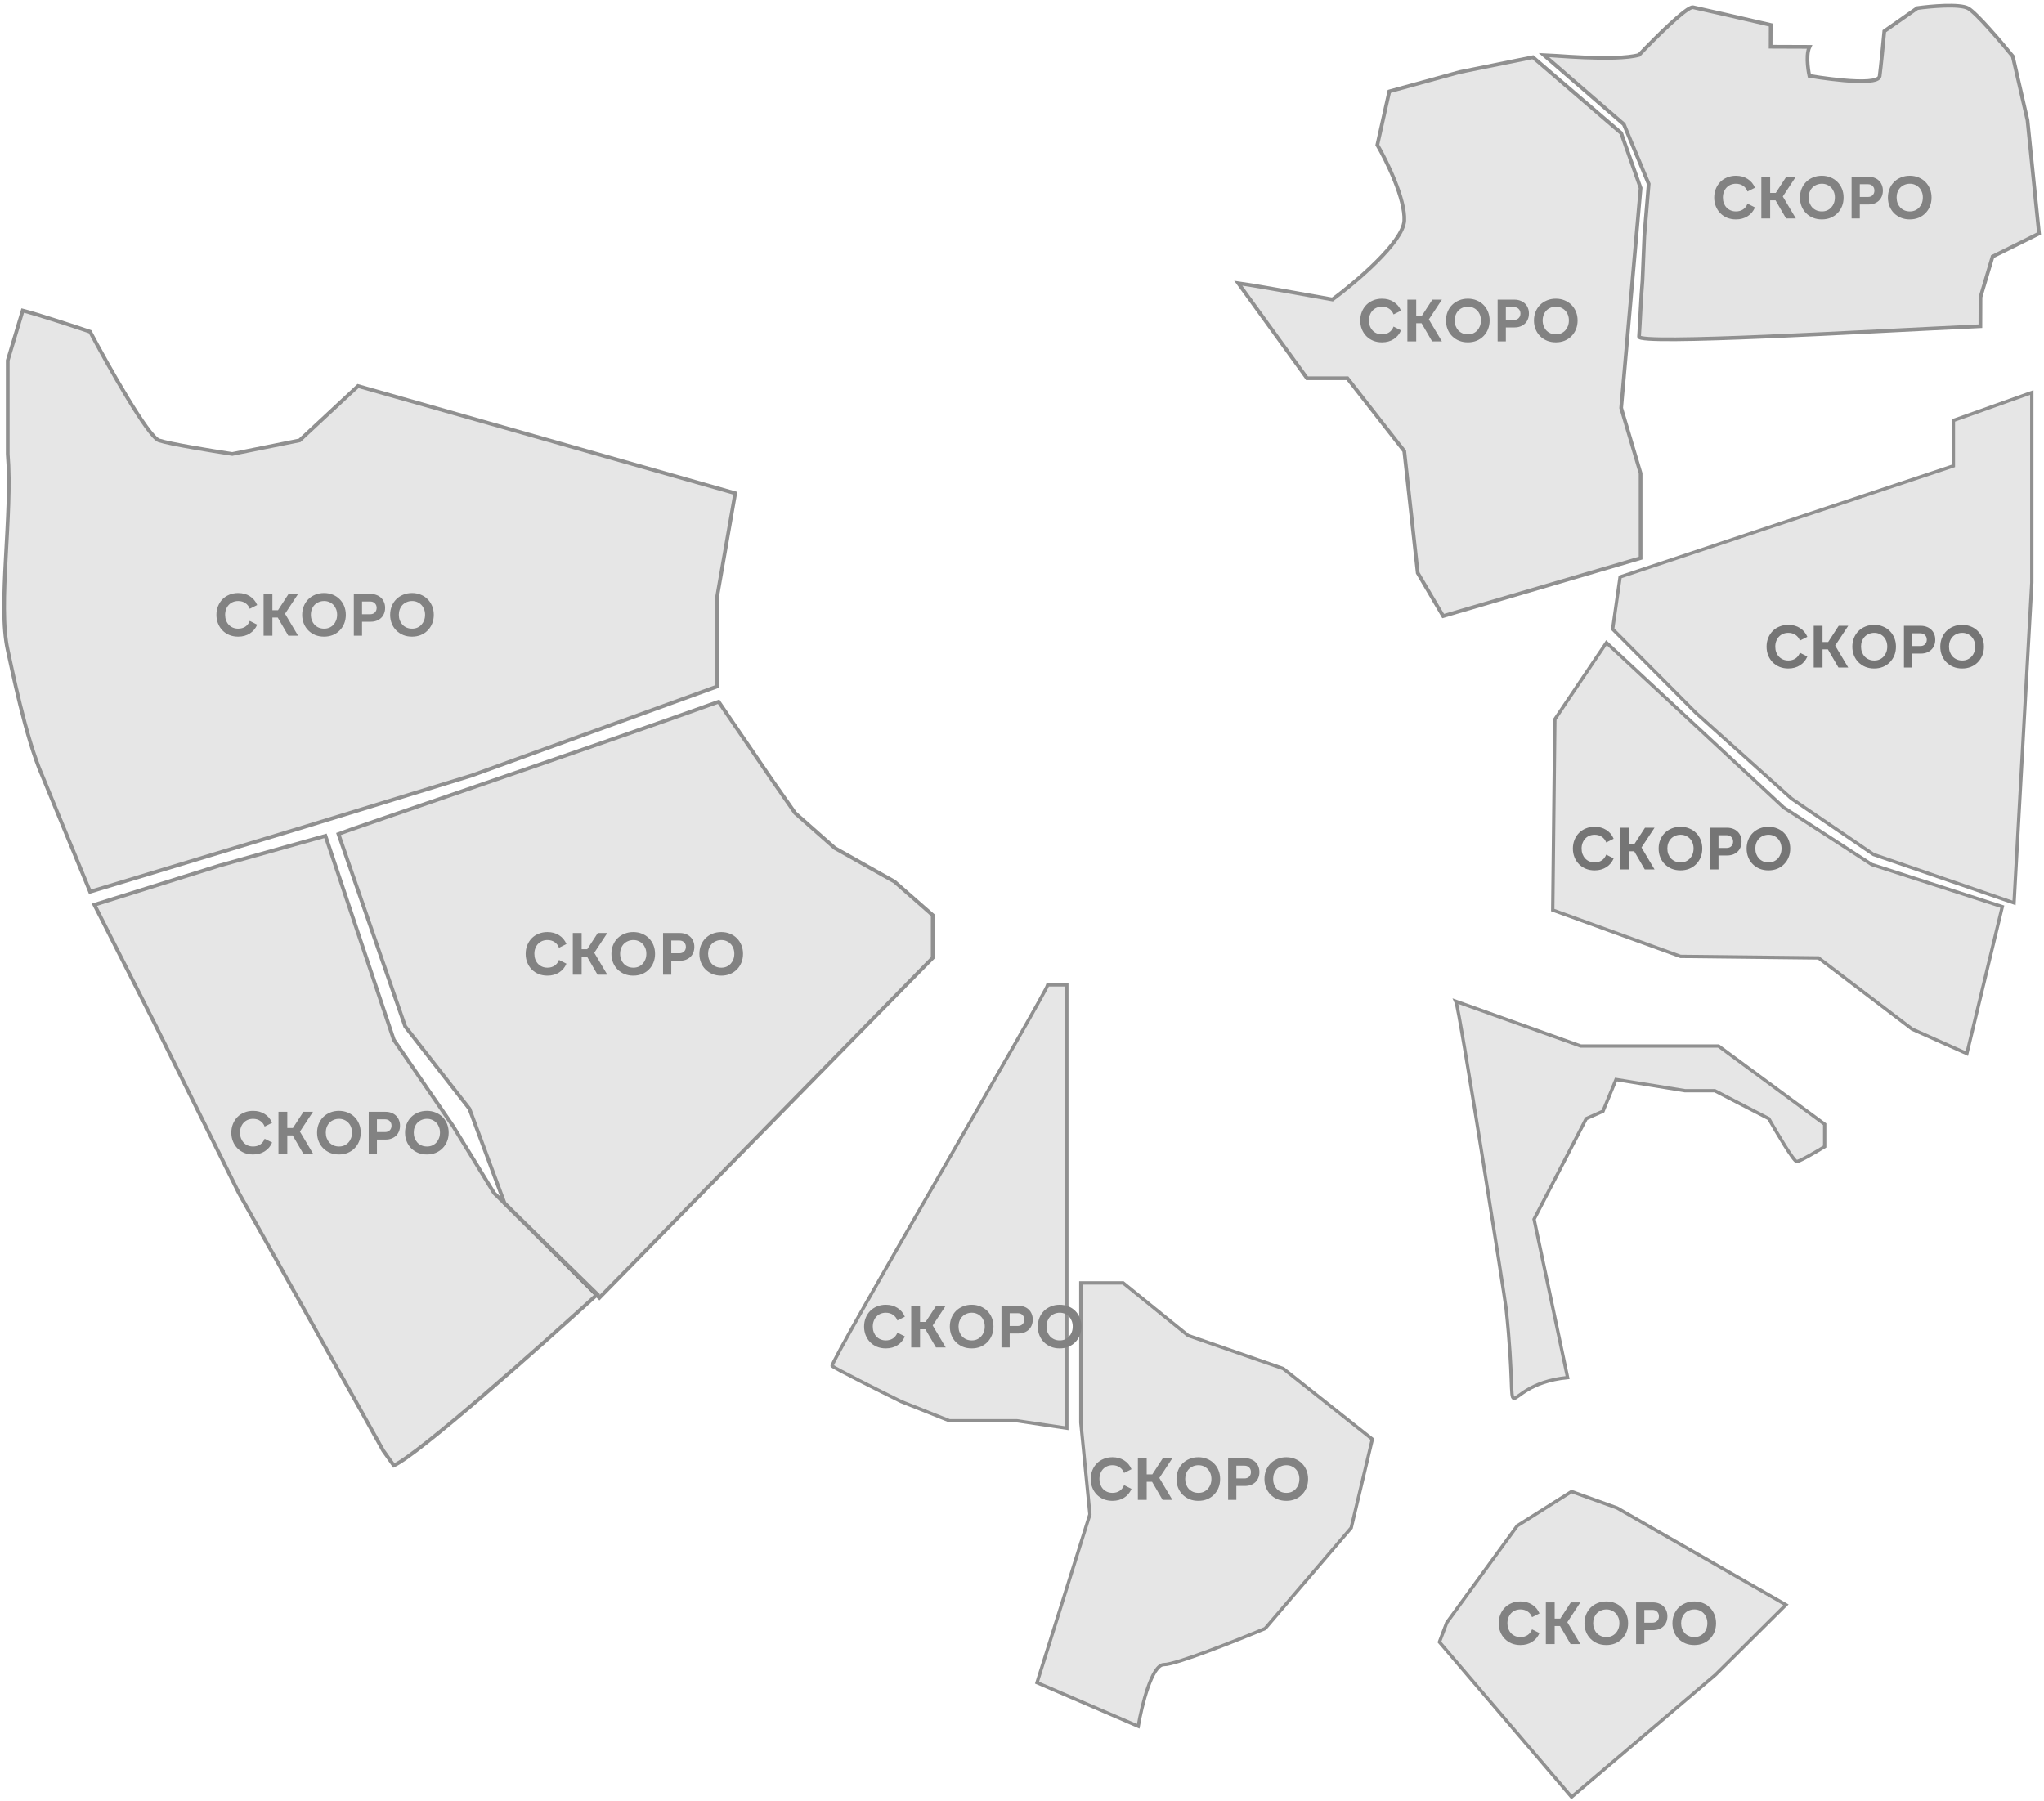 <?xml version="1.0" encoding="UTF-8"?> <svg xmlns="http://www.w3.org/2000/svg" width="496" height="437" viewBox="0 0 496 437" fill="none"><path d="M397.732 13.333C392.042 14.956 375.767 13.337 374.606 13.333L394.044 30.163L400.076 44.629L399.016 57.286L398.564 68.135C398.186 72.361 397.983 78.356 397.732 81.697C397.579 83.743 452.384 80.468 480.564 79.164L480.591 72.118L483.529 62.265L494.796 56.671L491.996 29.183L488.426 13.669C485.657 10.254 479.613 3.139 477.586 2.004C475.558 0.869 468.518 1.501 465.251 1.958L457.249 7.565C456.997 10.265 456.419 16.228 456.12 18.482C455.747 21.298 439.07 18.418 439.07 18.418C439.07 18.418 437.999 13.717 439.096 11.373L429.664 11.338L429.684 6.054C424.005 4.741 412.285 2.044 410.835 1.757C409.385 1.469 401.495 9.355 397.732 13.333Z" fill="black" fill-opacity="0.108" stroke="#909090" stroke-width="0.904"></path><path d="M323.337 72.68C316.682 71.478 302.792 69.001 300.469 68.713L317.166 91.796H326.967L340.761 109.47L344.028 139.045L350.198 149.505L398.113 135.439V114.88L393.394 99.01L398.113 45.629L393.394 32.284L371.978 13.889L354.191 17.496L337.131 22.185L334.227 35.169C336.526 39.137 341.051 48.37 340.761 53.564C340.47 58.758 329.024 68.472 323.337 72.68Z" fill="black" fill-opacity="0.1" stroke="#909090" stroke-width="0.904"></path><path d="M174.387 170.3C144.952 180.906 84.205 201.508 82.127 202.396L98.325 249.103L113.908 269.081L122.442 292.019L145.446 314.957L226.332 232.454V222.095L217.056 213.956L202.586 205.817L192.939 197.307L187.002 188.798L174.387 170.3Z" fill="black" fill-opacity="0.1" stroke="#909090" stroke-width="0.904"></path><path d="M144.961 314.102C130.953 326.865 101.461 353.041 95.563 355.642L92.983 352.03L86.347 340.11L57.962 289.54L38.056 249.445L22.906 219.574L53.194 210.081L78.975 202.848L95.563 252.334L109.94 273.285L119.893 289.54L144.961 314.102Z" fill="black" fill-opacity="0.1" stroke="#909090" stroke-width="0.904"></path><path d="M21.855 80.497C17.859 79.154 8.996 76.248 5.509 75.368L1.877 87.458V110.171C3.088 124.946 -0.601 146.793 1.877 157.795C2.739 161.624 6.236 179.165 10.231 188.201L21.855 216.409L72.709 201.023L114.482 188.201L174.054 166.587V144.607L178.413 119.696L86.876 93.685L72.709 106.874L56.363 110.171C51.52 109.438 41.18 107.753 38.564 106.874C35.949 105.994 26.335 88.923 21.855 80.497Z" fill="black" fill-opacity="0.1" stroke="#909090" stroke-width="0.904"></path><path d="M416.272 406.453L381.356 436.108L349.291 398.497L351.072 393.795L368.174 370.289L381.356 361.971L392.401 365.949L433.373 389.456L416.272 406.453Z" fill="black" fill-opacity="0.1" stroke="#909090" stroke-width="0.81"></path><path d="M282.435 403.977C279.503 403.977 277.059 413.945 276.204 418.93L251.646 408.353L264.475 367.506L262.276 345.259V311.341H272.539L288.3 324.106L311.391 332.129L333.016 349.27L327.885 370.788L306.993 395.224C300.029 398.141 285.367 403.977 282.435 403.977Z" fill="black" fill-opacity="0.1" stroke="#909090" stroke-width="0.81"></path><path d="M201.929 331.488C201.217 330.769 253.542 241.531 254.254 239.012H258.881V346.601L246.778 344.802H230.405L218.658 340.124C213.319 337.485 202.499 332.064 201.929 331.488Z" fill="black" fill-opacity="0.1" stroke="#909090" stroke-width="0.81"></path><path d="M132.841 236.778C132.06 236.778 131.346 236.648 130.7 236.387C130.054 236.117 129.499 235.746 129.036 235.273C128.573 234.801 128.212 234.242 127.951 233.595C127.691 232.949 127.561 232.245 127.561 231.483C127.561 230.722 127.691 230.018 127.951 229.371C128.212 228.725 128.573 228.166 129.036 227.693C129.499 227.221 130.054 226.854 130.7 226.594C131.346 226.324 132.06 226.189 132.841 226.189C133.921 226.189 134.861 226.444 135.662 226.956C136.472 227.467 137.07 228.18 137.455 229.097L135.647 230.008C135.416 229.4 135.054 228.937 134.562 228.619C134.08 228.291 133.506 228.127 132.841 228.127C132.378 228.127 131.949 228.209 131.553 228.373C131.168 228.537 130.835 228.769 130.555 229.068C130.275 229.367 130.059 229.723 129.904 230.138C129.75 230.543 129.673 230.992 129.673 231.483C129.673 231.975 129.75 232.428 129.904 232.843C130.059 233.248 130.275 233.6 130.555 233.899C130.835 234.198 131.168 234.43 131.553 234.594C131.949 234.757 132.378 234.839 132.841 234.839C133.506 234.839 134.08 234.68 134.562 234.362C135.054 234.034 135.416 233.566 135.647 232.959L137.455 233.87C137.07 234.786 136.472 235.5 135.662 236.011C134.861 236.522 133.921 236.778 132.841 236.778ZM144.207 231.223L147.375 236.546H145.003L142.443 232.149H141.141V236.546H139V226.42H141.141V230.355H142.5L145.061 226.42H147.375L144.207 231.223ZM153.678 236.778C152.897 236.778 152.184 236.648 151.537 236.387C150.891 236.117 150.332 235.746 149.859 235.273C149.387 234.801 149.02 234.242 148.76 233.595C148.5 232.949 148.369 232.245 148.369 231.483C148.369 230.722 148.5 230.018 148.76 229.371C149.02 228.725 149.387 228.166 149.859 227.693C150.332 227.221 150.891 226.854 151.537 226.594C152.184 226.324 152.897 226.189 153.678 226.189C154.45 226.189 155.159 226.324 155.805 226.594C156.451 226.854 157.005 227.221 157.468 227.693C157.941 228.166 158.307 228.725 158.568 229.371C158.828 230.018 158.958 230.722 158.958 231.483C158.958 232.245 158.828 232.949 158.568 233.595C158.307 234.242 157.941 234.801 157.468 235.273C157.005 235.746 156.451 236.117 155.805 236.387C155.159 236.648 154.45 236.778 153.678 236.778ZM153.707 234.839C154.17 234.839 154.59 234.757 154.966 234.594C155.352 234.42 155.684 234.184 155.964 233.885C156.244 233.576 156.461 233.219 156.615 232.814C156.769 232.4 156.846 231.946 156.846 231.454C156.846 230.982 156.769 230.543 156.615 230.138C156.461 229.733 156.244 229.381 155.964 229.082C155.684 228.783 155.352 228.552 154.966 228.388C154.59 228.214 154.17 228.127 153.707 228.127C153.225 228.127 152.786 228.214 152.391 228.388C151.995 228.552 151.653 228.783 151.364 229.082C151.084 229.381 150.867 229.733 150.713 230.138C150.559 230.543 150.481 230.982 150.481 231.454C150.481 231.946 150.559 232.4 150.713 232.814C150.867 233.219 151.084 233.576 151.364 233.885C151.653 234.184 151.995 234.42 152.391 234.594C152.786 234.757 153.225 234.839 153.707 234.839ZM162.895 231.339H164.862C165.344 231.339 165.725 231.194 166.005 230.905C166.294 230.615 166.439 230.244 166.439 229.791C166.439 229.338 166.294 228.966 166.005 228.677C165.725 228.388 165.344 228.243 164.862 228.243H162.895V231.339ZM160.899 236.546V226.42H164.978C165.499 226.42 165.971 226.502 166.396 226.666C166.829 226.821 167.201 227.047 167.509 227.346C167.828 227.645 168.069 228.002 168.233 228.417C168.406 228.822 168.493 229.28 168.493 229.791C168.493 230.302 168.406 230.765 168.233 231.18C168.069 231.594 167.828 231.951 167.509 232.25C167.201 232.539 166.829 232.766 166.396 232.93C165.971 233.084 165.499 233.161 164.978 233.161H162.895V236.546H160.899ZM175.024 236.778C174.243 236.778 173.529 236.648 172.883 236.387C172.237 236.117 171.677 235.746 171.205 235.273C170.732 234.801 170.366 234.242 170.105 233.595C169.845 232.949 169.715 232.245 169.715 231.483C169.715 230.722 169.845 230.018 170.105 229.371C170.366 228.725 170.732 228.166 171.205 227.693C171.677 227.221 172.237 226.854 172.883 226.594C173.529 226.324 174.243 226.189 175.024 226.189C175.795 226.189 176.504 226.324 177.15 226.594C177.796 226.854 178.351 227.221 178.814 227.693C179.286 228.166 179.653 228.725 179.913 229.371C180.174 230.018 180.304 230.722 180.304 231.483C180.304 232.245 180.174 232.949 179.913 233.595C179.653 234.242 179.286 234.801 178.814 235.273C178.351 235.746 177.796 236.117 177.15 236.387C176.504 236.648 175.795 236.778 175.024 236.778ZM175.053 234.839C175.516 234.839 175.935 234.757 176.311 234.594C176.697 234.42 177.03 234.184 177.309 233.885C177.589 233.576 177.806 233.219 177.96 232.814C178.115 232.4 178.192 231.946 178.192 231.454C178.192 230.982 178.115 230.543 177.96 230.138C177.806 229.733 177.589 229.381 177.309 229.082C177.03 228.783 176.697 228.552 176.311 228.388C175.935 228.214 175.516 228.127 175.053 228.127C174.57 228.127 174.132 228.214 173.736 228.388C173.341 228.552 172.999 228.783 172.709 229.082C172.43 229.381 172.213 229.733 172.058 230.138C171.904 230.543 171.827 230.982 171.827 231.454C171.827 231.946 171.904 232.4 172.058 232.814C172.213 233.219 172.43 233.576 172.709 233.885C172.999 234.184 173.341 234.42 173.736 234.594C174.132 234.757 174.57 234.839 175.053 234.839Z" fill="#828282"></path><path d="M57.8 154.504C57.019 154.504 56.305 154.373 55.659 154.113C55.013 153.843 54.458 153.472 53.995 152.999C53.532 152.527 53.171 151.967 52.91 151.321C52.65 150.675 52.52 149.971 52.52 149.209C52.52 148.447 52.65 147.743 52.91 147.097C53.171 146.451 53.532 145.892 53.995 145.419C54.458 144.947 55.013 144.58 55.659 144.32C56.305 144.05 57.019 143.915 57.8 143.915C58.88 143.915 59.82 144.17 60.62 144.681C61.431 145.193 62.029 145.906 62.414 146.822L60.606 147.734C60.375 147.126 60.013 146.663 59.521 146.345C59.039 146.017 58.465 145.853 57.8 145.853C57.337 145.853 56.908 145.935 56.512 146.099C56.127 146.263 55.794 146.494 55.514 146.793C55.234 147.092 55.017 147.449 54.863 147.864C54.709 148.269 54.632 148.717 54.632 149.209C54.632 149.701 54.709 150.154 54.863 150.569C55.017 150.974 55.234 151.326 55.514 151.625C55.794 151.924 56.127 152.155 56.512 152.319C56.908 152.483 57.337 152.565 57.8 152.565C58.465 152.565 59.039 152.406 59.521 152.088C60.013 151.76 60.375 151.292 60.606 150.685L62.414 151.596C62.029 152.512 61.431 153.226 60.62 153.737C59.82 154.248 58.88 154.504 57.8 154.504ZM69.166 148.949L72.334 154.272H69.962L67.402 149.875H66.1V154.272H63.959V144.146H66.1V148.081H67.46L70.02 144.146H72.334L69.166 148.949ZM78.637 154.504C77.856 154.504 77.142 154.373 76.496 154.113C75.85 153.843 75.291 153.472 74.818 152.999C74.346 152.527 73.979 151.967 73.719 151.321C73.459 150.675 73.328 149.971 73.328 149.209C73.328 148.447 73.459 147.743 73.719 147.097C73.979 146.451 74.346 145.892 74.818 145.419C75.291 144.947 75.85 144.58 76.496 144.32C77.142 144.05 77.856 143.915 78.637 143.915C79.409 143.915 80.118 144.05 80.764 144.32C81.41 144.58 81.964 144.947 82.427 145.419C82.9 145.892 83.266 146.451 83.527 147.097C83.787 147.743 83.917 148.447 83.917 149.209C83.917 149.971 83.787 150.675 83.527 151.321C83.266 151.967 82.9 152.527 82.427 152.999C81.964 153.472 81.41 153.843 80.764 154.113C80.118 154.373 79.409 154.504 78.637 154.504ZM78.666 152.565C79.129 152.565 79.549 152.483 79.925 152.319C80.311 152.146 80.643 151.909 80.923 151.611C81.203 151.302 81.419 150.945 81.574 150.54C81.728 150.125 81.805 149.672 81.805 149.18C81.805 148.708 81.728 148.269 81.574 147.864C81.419 147.459 81.203 147.107 80.923 146.808C80.643 146.509 80.311 146.277 79.925 146.114C79.549 145.94 79.129 145.853 78.666 145.853C78.184 145.853 77.745 145.94 77.35 146.114C76.954 146.277 76.612 146.509 76.323 146.808C76.043 147.107 75.826 147.459 75.672 147.864C75.517 148.269 75.44 148.708 75.44 149.18C75.44 149.672 75.517 150.125 75.672 150.54C75.826 150.945 76.043 151.302 76.323 151.611C76.612 151.909 76.954 152.146 77.35 152.319C77.745 152.483 78.184 152.565 78.666 152.565ZM87.854 149.065H89.821C90.303 149.065 90.684 148.92 90.964 148.631C91.253 148.341 91.398 147.97 91.398 147.517C91.398 147.063 91.253 146.692 90.964 146.403C90.684 146.114 90.303 145.969 89.821 145.969H87.854V149.065ZM85.858 154.272V144.146H89.937C90.458 144.146 90.93 144.228 91.355 144.392C91.788 144.546 92.16 144.773 92.468 145.072C92.787 145.371 93.028 145.728 93.192 146.142C93.365 146.548 93.452 147.006 93.452 147.517C93.452 148.028 93.365 148.491 93.192 148.905C93.028 149.32 92.787 149.677 92.468 149.976C92.16 150.265 91.788 150.492 91.355 150.656C90.93 150.81 90.458 150.887 89.937 150.887H87.854V154.272H85.858ZM99.983 154.504C99.202 154.504 98.488 154.373 97.842 154.113C97.196 153.843 96.636 153.472 96.164 152.999C95.691 152.527 95.325 151.967 95.064 151.321C94.804 150.675 94.674 149.971 94.674 149.209C94.674 148.447 94.804 147.743 95.064 147.097C95.325 146.451 95.691 145.892 96.164 145.419C96.636 144.947 97.196 144.58 97.842 144.32C98.488 144.05 99.202 143.915 99.983 143.915C100.754 143.915 101.463 144.05 102.109 144.32C102.755 144.58 103.31 144.947 103.773 145.419C104.245 145.892 104.612 146.451 104.872 147.097C105.133 147.743 105.263 148.447 105.263 149.209C105.263 149.971 105.133 150.675 104.872 151.321C104.612 151.967 104.245 152.527 103.773 152.999C103.31 153.472 102.755 153.843 102.109 154.113C101.463 154.373 100.754 154.504 99.983 154.504ZM100.012 152.565C100.475 152.565 100.894 152.483 101.27 152.319C101.656 152.146 101.989 151.909 102.268 151.611C102.548 151.302 102.765 150.945 102.919 150.54C103.074 150.125 103.151 149.672 103.151 149.18C103.151 148.708 103.074 148.269 102.919 147.864C102.765 147.459 102.548 147.107 102.268 146.808C101.989 146.509 101.656 146.277 101.27 146.114C100.894 145.94 100.475 145.853 100.012 145.853C99.529 145.853 99.091 145.94 98.695 146.114C98.3 146.277 97.957 146.509 97.668 146.808C97.388 147.107 97.172 147.459 97.017 147.864C96.863 148.269 96.786 148.708 96.786 149.18C96.786 149.672 96.863 150.125 97.017 150.54C97.172 150.945 97.388 151.302 97.668 151.611C97.957 151.909 98.3 152.146 98.695 152.319C99.091 152.483 99.529 152.565 100.012 152.565Z" fill="#828282"></path><path d="M335.36 83.079C334.579 83.079 333.865 82.949 333.219 82.689C332.573 82.419 332.019 82.047 331.556 81.575C331.093 81.102 330.731 80.543 330.471 79.897C330.21 79.251 330.08 78.547 330.08 77.785C330.08 77.023 330.21 76.319 330.471 75.673C330.731 75.027 331.093 74.467 331.556 73.995C332.019 73.522 332.573 73.156 333.219 72.895C333.865 72.625 334.579 72.49 335.36 72.49C336.44 72.49 337.381 72.746 338.181 73.257C338.991 73.768 339.589 74.482 339.975 75.398L338.167 76.309C337.935 75.702 337.574 75.239 337.082 74.921C336.6 74.593 336.026 74.429 335.36 74.429C334.897 74.429 334.468 74.511 334.073 74.675C333.687 74.839 333.354 75.07 333.075 75.369C332.795 75.668 332.578 76.025 332.424 76.44C332.269 76.845 332.192 77.293 332.192 77.785C332.192 78.277 332.269 78.73 332.424 79.145C332.578 79.55 332.795 79.902 333.075 80.201C333.354 80.5 333.687 80.731 334.073 80.895C334.468 81.059 334.897 81.141 335.36 81.141C336.026 81.141 336.6 80.982 337.082 80.664C337.574 80.336 337.935 79.868 338.167 79.26L339.975 80.172C339.589 81.088 338.991 81.802 338.181 82.313C337.381 82.824 336.44 83.079 335.36 83.079ZM346.727 77.525L349.895 82.848H347.523L344.962 78.45H343.66V82.848H341.519V72.722H343.66V76.657H345.02L347.58 72.722H349.895L346.727 77.525ZM356.198 83.079C355.417 83.079 354.703 82.949 354.057 82.689C353.411 82.419 352.851 82.047 352.379 81.575C351.906 81.102 351.54 80.543 351.279 79.897C351.019 79.251 350.889 78.547 350.889 77.785C350.889 77.023 351.019 76.319 351.279 75.673C351.54 75.027 351.906 74.467 352.379 73.995C352.851 73.522 353.411 73.156 354.057 72.895C354.703 72.625 355.417 72.49 356.198 72.49C356.969 72.49 357.678 72.625 358.324 72.895C358.97 73.156 359.525 73.522 359.988 73.995C360.46 74.467 360.827 75.027 361.087 75.673C361.348 76.319 361.478 77.023 361.478 77.785C361.478 78.547 361.348 79.251 361.087 79.897C360.827 80.543 360.46 81.102 359.988 81.575C359.525 82.047 358.97 82.419 358.324 82.689C357.678 82.949 356.969 83.079 356.198 83.079ZM356.227 81.141C356.69 81.141 357.109 81.059 357.485 80.895C357.871 80.721 358.204 80.485 358.483 80.186C358.763 79.878 358.98 79.521 359.134 79.116C359.289 78.701 359.366 78.248 359.366 77.756C359.366 77.283 359.289 76.845 359.134 76.44C358.98 76.034 358.763 75.683 358.483 75.384C358.204 75.085 357.871 74.853 357.485 74.689C357.109 74.516 356.69 74.429 356.227 74.429C355.745 74.429 355.306 74.516 354.91 74.689C354.515 74.853 354.173 75.085 353.883 75.384C353.604 75.683 353.387 76.034 353.232 76.44C353.078 76.845 353.001 77.283 353.001 77.756C353.001 78.248 353.078 78.701 353.232 79.116C353.387 79.521 353.604 79.878 353.883 80.186C354.173 80.485 354.515 80.721 354.91 80.895C355.306 81.059 355.745 81.141 356.227 81.141ZM365.414 77.64H367.382C367.864 77.64 368.245 77.496 368.524 77.206C368.814 76.917 368.958 76.546 368.958 76.092C368.958 75.639 368.814 75.268 368.524 74.978C368.245 74.689 367.864 74.545 367.382 74.545H365.414V77.64ZM363.418 82.848V72.722H367.497C368.018 72.722 368.491 72.804 368.915 72.968C369.349 73.122 369.72 73.349 370.029 73.648C370.347 73.947 370.588 74.303 370.752 74.718C370.926 75.123 371.013 75.581 371.013 76.092C371.013 76.603 370.926 77.066 370.752 77.481C370.588 77.896 370.347 78.253 370.029 78.552C369.72 78.841 369.349 79.067 368.915 79.231C368.491 79.386 368.018 79.463 367.497 79.463H365.414V82.848H363.418ZM377.543 83.079C376.762 83.079 376.048 82.949 375.402 82.689C374.756 82.419 374.197 82.047 373.724 81.575C373.252 81.102 372.885 80.543 372.625 79.897C372.365 79.251 372.234 78.547 372.234 77.785C372.234 77.023 372.365 76.319 372.625 75.673C372.885 75.027 373.252 74.467 373.724 73.995C374.197 73.522 374.756 73.156 375.402 72.895C376.048 72.625 376.762 72.49 377.543 72.49C378.315 72.49 379.024 72.625 379.67 72.895C380.316 73.156 380.87 73.522 381.333 73.995C381.806 74.467 382.172 75.027 382.433 75.673C382.693 76.319 382.823 77.023 382.823 77.785C382.823 78.547 382.693 79.251 382.433 79.897C382.172 80.543 381.806 81.102 381.333 81.575C380.87 82.047 380.316 82.419 379.67 82.689C379.024 82.949 378.315 83.079 377.543 83.079ZM377.572 81.141C378.035 81.141 378.455 81.059 378.831 80.895C379.216 80.721 379.549 80.485 379.829 80.186C380.109 79.878 380.326 79.521 380.48 79.116C380.634 78.701 380.711 78.248 380.711 77.756C380.711 77.283 380.634 76.845 380.48 76.44C380.326 76.034 380.109 75.683 379.829 75.384C379.549 75.085 379.216 74.853 378.831 74.689C378.455 74.516 378.035 74.429 377.572 74.429C377.09 74.429 376.651 74.516 376.256 74.689C375.86 74.853 375.518 75.085 375.229 75.384C374.949 75.683 374.732 76.034 374.578 76.44C374.424 76.845 374.346 77.283 374.346 77.756C374.346 78.248 374.424 78.701 374.578 79.116C374.732 79.521 374.949 79.878 375.229 80.186C375.518 80.485 375.86 80.721 376.256 80.895C376.651 81.059 377.09 81.141 377.572 81.141Z" fill="#828282"></path><path d="M433.96 162.231C433.179 162.231 432.465 162.101 431.819 161.841C431.173 161.571 430.618 161.2 430.155 160.727C429.692 160.254 429.331 159.695 429.07 159.049C428.81 158.403 428.68 157.699 428.68 156.937C428.68 156.175 428.81 155.471 429.07 154.825C429.331 154.179 429.692 153.62 430.155 153.147C430.618 152.674 431.173 152.308 431.819 152.048C432.465 151.778 433.179 151.643 433.96 151.643C435.04 151.643 435.98 151.898 436.781 152.409C437.591 152.92 438.189 153.634 438.574 154.55L436.766 155.461C436.535 154.854 436.173 154.391 435.681 154.073C435.199 153.745 434.625 153.581 433.96 153.581C433.497 153.581 433.068 153.663 432.672 153.827C432.287 153.991 431.954 154.222 431.674 154.521C431.395 154.82 431.178 155.177 431.023 155.592C430.869 155.997 430.792 156.445 430.792 156.937C430.792 157.429 430.869 157.882 431.023 158.297C431.178 158.702 431.395 159.054 431.674 159.353C431.954 159.652 432.287 159.883 432.672 160.047C433.068 160.211 433.497 160.293 433.96 160.293C434.625 160.293 435.199 160.134 435.681 159.816C436.173 159.488 436.535 159.02 436.766 158.412L438.574 159.324C438.189 160.24 437.591 160.954 436.781 161.465C435.98 161.976 435.04 162.231 433.96 162.231ZM445.327 156.677L448.495 162H446.122L443.562 157.602H442.26V162H440.119V151.874H442.26V155.809H443.62L446.18 151.874H448.495L445.327 156.677ZM454.797 162.231C454.016 162.231 453.303 162.101 452.657 161.841C452.01 161.571 451.451 161.2 450.978 160.727C450.506 160.254 450.139 159.695 449.879 159.049C449.619 158.403 449.489 157.699 449.489 156.937C449.489 156.175 449.619 155.471 449.879 154.825C450.139 154.179 450.506 153.62 450.978 153.147C451.451 152.674 452.01 152.308 452.657 152.048C453.303 151.778 454.016 151.643 454.797 151.643C455.569 151.643 456.278 151.778 456.924 152.048C457.57 152.308 458.125 152.674 458.587 153.147C459.06 153.62 459.426 154.179 459.687 154.825C459.947 155.471 460.077 156.175 460.077 156.937C460.077 157.699 459.947 158.403 459.687 159.049C459.426 159.695 459.06 160.254 458.587 160.727C458.125 161.2 457.57 161.571 456.924 161.841C456.278 162.101 455.569 162.231 454.797 162.231ZM454.826 160.293C455.289 160.293 455.709 160.211 456.085 160.047C456.471 159.874 456.803 159.637 457.083 159.338C457.363 159.03 457.58 158.673 457.734 158.268C457.888 157.853 457.965 157.4 457.965 156.908C457.965 156.436 457.888 155.997 457.734 155.592C457.58 155.187 457.363 154.835 457.083 154.536C456.803 154.237 456.471 154.005 456.085 153.841C455.709 153.668 455.289 153.581 454.826 153.581C454.344 153.581 453.905 153.668 453.51 153.841C453.115 154.005 452.772 154.237 452.483 154.536C452.203 154.835 451.986 155.187 451.832 155.592C451.678 155.997 451.601 156.436 451.601 156.908C451.601 157.4 451.678 157.853 451.832 158.268C451.986 158.673 452.203 159.03 452.483 159.338C452.772 159.637 453.115 159.874 453.51 160.047C453.905 160.211 454.344 160.293 454.826 160.293ZM464.014 156.792H465.981C466.463 156.792 466.844 156.648 467.124 156.358C467.413 156.069 467.558 155.698 467.558 155.244C467.558 154.791 467.413 154.42 467.124 154.131C466.844 153.841 466.463 153.697 465.981 153.697H464.014V156.792ZM462.018 162V151.874H466.097C466.618 151.874 467.09 151.956 467.515 152.12C467.949 152.274 468.32 152.501 468.629 152.8C468.947 153.099 469.188 153.456 469.352 153.87C469.525 154.275 469.612 154.733 469.612 155.244C469.612 155.756 469.525 156.219 469.352 156.633C469.188 157.048 468.947 157.405 468.629 157.704C468.32 157.993 467.949 158.22 467.515 158.384C467.09 158.538 466.618 158.615 466.097 158.615H464.014V162H462.018ZM476.143 162.231C475.362 162.231 474.648 162.101 474.002 161.841C473.356 161.571 472.796 161.2 472.324 160.727C471.851 160.254 471.485 159.695 471.225 159.049C470.964 158.403 470.834 157.699 470.834 156.937C470.834 156.175 470.964 155.471 471.225 154.825C471.485 154.179 471.851 153.62 472.324 153.147C472.796 152.674 473.356 152.308 474.002 152.048C474.648 151.778 475.362 151.643 476.143 151.643C476.914 151.643 477.623 151.778 478.269 152.048C478.915 152.308 479.47 152.674 479.933 153.147C480.405 153.62 480.772 154.179 481.032 154.825C481.293 155.471 481.423 156.175 481.423 156.937C481.423 157.699 481.293 158.403 481.032 159.049C480.772 159.695 480.405 160.254 479.933 160.727C479.47 161.2 478.915 161.571 478.269 161.841C477.623 162.101 476.914 162.231 476.143 162.231ZM476.172 160.293C476.635 160.293 477.054 160.211 477.43 160.047C477.816 159.874 478.149 159.637 478.428 159.338C478.708 159.03 478.925 158.673 479.079 158.268C479.234 157.853 479.311 157.4 479.311 156.908C479.311 156.436 479.234 155.997 479.079 155.592C478.925 155.187 478.708 154.835 478.428 154.536C478.149 154.237 477.816 154.005 477.43 153.841C477.054 153.668 476.635 153.581 476.172 153.581C475.69 153.581 475.251 153.668 474.855 153.841C474.46 154.005 474.118 154.237 473.828 154.536C473.549 154.835 473.332 155.187 473.177 155.592C473.023 155.997 472.946 156.436 472.946 156.908C472.946 157.4 473.023 157.853 473.177 158.268C473.332 158.673 473.549 159.03 473.828 159.338C474.118 159.637 474.46 159.874 474.855 160.047C475.251 160.211 475.69 160.293 476.172 160.293Z" fill="#828282"></path><path d="M386.96 211.231C386.179 211.231 385.465 211.101 384.819 210.841C384.173 210.571 383.618 210.2 383.155 209.727C382.692 209.254 382.331 208.695 382.07 208.049C381.81 207.403 381.68 206.699 381.68 205.937C381.68 205.175 381.81 204.471 382.07 203.825C382.331 203.179 382.692 202.62 383.155 202.147C383.618 201.674 384.173 201.308 384.819 201.048C385.465 200.778 386.179 200.643 386.96 200.643C388.04 200.643 388.98 200.898 389.781 201.409C390.591 201.92 391.189 202.634 391.574 203.55L389.766 204.461C389.535 203.854 389.173 203.391 388.681 203.073C388.199 202.745 387.625 202.581 386.96 202.581C386.497 202.581 386.068 202.663 385.672 202.827C385.287 202.991 384.954 203.222 384.674 203.521C384.395 203.82 384.178 204.177 384.023 204.592C383.869 204.997 383.792 205.445 383.792 205.937C383.792 206.429 383.869 206.882 384.023 207.297C384.178 207.702 384.395 208.054 384.674 208.353C384.954 208.652 385.287 208.883 385.672 209.047C386.068 209.211 386.497 209.293 386.96 209.293C387.625 209.293 388.199 209.134 388.681 208.816C389.173 208.488 389.535 208.02 389.766 207.412L391.574 208.324C391.189 209.24 390.591 209.954 389.781 210.465C388.98 210.976 388.04 211.231 386.96 211.231ZM398.327 205.677L401.495 211H399.122L396.562 206.602H395.26V211H393.119V200.874H395.26V204.809H396.62L399.18 200.874H401.495L398.327 205.677ZM407.797 211.231C407.016 211.231 406.303 211.101 405.657 210.841C405.01 210.571 404.451 210.2 403.978 209.727C403.506 209.254 403.139 208.695 402.879 208.049C402.619 207.403 402.489 206.699 402.489 205.937C402.489 205.175 402.619 204.471 402.879 203.825C403.139 203.179 403.506 202.62 403.978 202.147C404.451 201.674 405.01 201.308 405.657 201.048C406.303 200.778 407.016 200.643 407.797 200.643C408.569 200.643 409.278 200.778 409.924 201.048C410.57 201.308 411.125 201.674 411.587 202.147C412.06 202.62 412.426 203.179 412.687 203.825C412.947 204.471 413.077 205.175 413.077 205.937C413.077 206.699 412.947 207.403 412.687 208.049C412.426 208.695 412.06 209.254 411.587 209.727C411.125 210.2 410.57 210.571 409.924 210.841C409.278 211.101 408.569 211.231 407.797 211.231ZM407.826 209.293C408.289 209.293 408.709 209.211 409.085 209.047C409.471 208.874 409.803 208.637 410.083 208.338C410.363 208.03 410.58 207.673 410.734 207.268C410.888 206.853 410.965 206.4 410.965 205.908C410.965 205.436 410.888 204.997 410.734 204.592C410.58 204.187 410.363 203.835 410.083 203.536C409.803 203.237 409.471 203.005 409.085 202.841C408.709 202.668 408.289 202.581 407.826 202.581C407.344 202.581 406.905 202.668 406.51 202.841C406.115 203.005 405.772 203.237 405.483 203.536C405.203 203.835 404.986 204.187 404.832 204.592C404.678 204.997 404.601 205.436 404.601 205.908C404.601 206.4 404.678 206.853 404.832 207.268C404.986 207.673 405.203 208.03 405.483 208.338C405.772 208.637 406.115 208.874 406.51 209.047C406.905 209.211 407.344 209.293 407.826 209.293ZM417.014 205.792H418.981C419.463 205.792 419.844 205.648 420.124 205.358C420.413 205.069 420.558 204.698 420.558 204.244C420.558 203.791 420.413 203.42 420.124 203.131C419.844 202.841 419.463 202.697 418.981 202.697H417.014V205.792ZM415.018 211V200.874H419.097C419.618 200.874 420.09 200.956 420.515 201.12C420.949 201.274 421.32 201.501 421.629 201.8C421.947 202.099 422.188 202.456 422.352 202.87C422.525 203.275 422.612 203.733 422.612 204.244C422.612 204.756 422.525 205.219 422.352 205.633C422.188 206.048 421.947 206.405 421.629 206.704C421.32 206.993 420.949 207.22 420.515 207.384C420.09 207.538 419.618 207.615 419.097 207.615H417.014V211H415.018ZM429.143 211.231C428.362 211.231 427.648 211.101 427.002 210.841C426.356 210.571 425.796 210.2 425.324 209.727C424.851 209.254 424.485 208.695 424.225 208.049C423.964 207.403 423.834 206.699 423.834 205.937C423.834 205.175 423.964 204.471 424.225 203.825C424.485 203.179 424.851 202.62 425.324 202.147C425.796 201.674 426.356 201.308 427.002 201.048C427.648 200.778 428.362 200.643 429.143 200.643C429.914 200.643 430.623 200.778 431.269 201.048C431.915 201.308 432.47 201.674 432.933 202.147C433.405 202.62 433.772 203.179 434.032 203.825C434.293 204.471 434.423 205.175 434.423 205.937C434.423 206.699 434.293 207.403 434.032 208.049C433.772 208.695 433.405 209.254 432.933 209.727C432.47 210.2 431.915 210.571 431.269 210.841C430.623 211.101 429.914 211.231 429.143 211.231ZM429.172 209.293C429.635 209.293 430.054 209.211 430.43 209.047C430.816 208.874 431.149 208.637 431.428 208.338C431.708 208.03 431.925 207.673 432.079 207.268C432.234 206.853 432.311 206.4 432.311 205.908C432.311 205.436 432.234 204.997 432.079 204.592C431.925 204.187 431.708 203.835 431.428 203.536C431.149 203.237 430.816 203.005 430.43 202.841C430.054 202.668 429.635 202.581 429.172 202.581C428.69 202.581 428.251 202.668 427.855 202.841C427.46 203.005 427.118 203.237 426.828 203.536C426.549 203.835 426.332 204.187 426.177 204.592C426.023 204.997 425.946 205.436 425.946 205.908C425.946 206.4 426.023 206.853 426.177 207.268C426.332 207.673 426.549 208.03 426.828 208.338C427.118 208.637 427.46 208.874 427.855 209.047C428.251 209.211 428.69 209.293 429.172 209.293Z" fill="#828282"></path><path d="M269.96 364.231C269.179 364.231 268.465 364.101 267.819 363.841C267.173 363.571 266.618 363.2 266.155 362.727C265.692 362.254 265.331 361.695 265.07 361.049C264.81 360.403 264.68 359.699 264.68 358.937C264.68 358.175 264.81 357.471 265.07 356.825C265.331 356.179 265.692 355.62 266.155 355.147C266.618 354.674 267.173 354.308 267.819 354.048C268.465 353.778 269.179 353.643 269.96 353.643C271.04 353.643 271.98 353.898 272.781 354.409C273.591 354.92 274.189 355.634 274.574 356.55L272.766 357.461C272.535 356.854 272.173 356.391 271.681 356.073C271.199 355.745 270.625 355.581 269.96 355.581C269.497 355.581 269.068 355.663 268.672 355.827C268.287 355.991 267.954 356.222 267.674 356.521C267.395 356.82 267.178 357.177 267.023 357.592C266.869 357.997 266.792 358.445 266.792 358.937C266.792 359.429 266.869 359.882 267.023 360.297C267.178 360.702 267.395 361.054 267.674 361.353C267.954 361.652 268.287 361.883 268.672 362.047C269.068 362.211 269.497 362.293 269.96 362.293C270.625 362.293 271.199 362.134 271.681 361.816C272.173 361.488 272.535 361.02 272.766 360.412L274.574 361.324C274.189 362.24 273.591 362.954 272.781 363.465C271.98 363.976 271.04 364.231 269.96 364.231ZM281.327 358.677L284.495 364H282.122L279.562 359.602H278.26V364H276.119V353.874H278.26V357.809H279.62L282.18 353.874H284.495L281.327 358.677ZM290.797 364.231C290.016 364.231 289.303 364.101 288.657 363.841C288.01 363.571 287.451 363.2 286.978 362.727C286.506 362.254 286.139 361.695 285.879 361.049C285.619 360.403 285.489 359.699 285.489 358.937C285.489 358.175 285.619 357.471 285.879 356.825C286.139 356.179 286.506 355.62 286.978 355.147C287.451 354.674 288.01 354.308 288.657 354.048C289.303 353.778 290.016 353.643 290.797 353.643C291.569 353.643 292.278 353.778 292.924 354.048C293.57 354.308 294.125 354.674 294.587 355.147C295.06 355.62 295.426 356.179 295.687 356.825C295.947 357.471 296.077 358.175 296.077 358.937C296.077 359.699 295.947 360.403 295.687 361.049C295.426 361.695 295.06 362.254 294.587 362.727C294.125 363.2 293.57 363.571 292.924 363.841C292.278 364.101 291.569 364.231 290.797 364.231ZM290.826 362.293C291.289 362.293 291.709 362.211 292.085 362.047C292.471 361.874 292.803 361.637 293.083 361.338C293.363 361.03 293.58 360.673 293.734 360.268C293.888 359.853 293.965 359.4 293.965 358.908C293.965 358.436 293.888 357.997 293.734 357.592C293.58 357.187 293.363 356.835 293.083 356.536C292.803 356.237 292.471 356.005 292.085 355.841C291.709 355.668 291.289 355.581 290.826 355.581C290.344 355.581 289.905 355.668 289.51 355.841C289.115 356.005 288.772 356.237 288.483 356.536C288.203 356.835 287.986 357.187 287.832 357.592C287.678 357.997 287.601 358.436 287.601 358.908C287.601 359.4 287.678 359.853 287.832 360.268C287.986 360.673 288.203 361.03 288.483 361.338C288.772 361.637 289.115 361.874 289.51 362.047C289.905 362.211 290.344 362.293 290.826 362.293ZM300.014 358.792H301.981C302.463 358.792 302.844 358.648 303.124 358.358C303.413 358.069 303.558 357.698 303.558 357.244C303.558 356.791 303.413 356.42 303.124 356.131C302.844 355.841 302.463 355.697 301.981 355.697H300.014V358.792ZM298.018 364V353.874H302.097C302.618 353.874 303.09 353.956 303.515 354.12C303.949 354.274 304.32 354.501 304.629 354.8C304.947 355.099 305.188 355.456 305.352 355.87C305.525 356.275 305.612 356.733 305.612 357.244C305.612 357.756 305.525 358.219 305.352 358.633C305.188 359.048 304.947 359.405 304.629 359.704C304.32 359.993 303.949 360.22 303.515 360.384C303.09 360.538 302.618 360.615 302.097 360.615H300.014V364H298.018ZM312.143 364.231C311.362 364.231 310.648 364.101 310.002 363.841C309.356 363.571 308.796 363.2 308.324 362.727C307.851 362.254 307.485 361.695 307.225 361.049C306.964 360.403 306.834 359.699 306.834 358.937C306.834 358.175 306.964 357.471 307.225 356.825C307.485 356.179 307.851 355.62 308.324 355.147C308.796 354.674 309.356 354.308 310.002 354.048C310.648 353.778 311.362 353.643 312.143 353.643C312.914 353.643 313.623 353.778 314.269 354.048C314.915 354.308 315.47 354.674 315.933 355.147C316.405 355.62 316.772 356.179 317.032 356.825C317.293 357.471 317.423 358.175 317.423 358.937C317.423 359.699 317.293 360.403 317.032 361.049C316.772 361.695 316.405 362.254 315.933 362.727C315.47 363.2 314.915 363.571 314.269 363.841C313.623 364.101 312.914 364.231 312.143 364.231ZM312.172 362.293C312.635 362.293 313.054 362.211 313.43 362.047C313.816 361.874 314.149 361.637 314.428 361.338C314.708 361.03 314.925 360.673 315.079 360.268C315.234 359.853 315.311 359.4 315.311 358.908C315.311 358.436 315.234 357.997 315.079 357.592C314.925 357.187 314.708 356.835 314.428 356.536C314.149 356.237 313.816 356.005 313.43 355.841C313.054 355.668 312.635 355.581 312.172 355.581C311.69 355.581 311.251 355.668 310.855 355.841C310.46 356.005 310.118 356.237 309.828 356.536C309.549 356.835 309.332 357.187 309.177 357.592C309.023 357.997 308.946 358.436 308.946 358.908C308.946 359.4 309.023 359.853 309.177 360.268C309.332 360.673 309.549 361.03 309.828 361.338C310.118 361.637 310.46 361.874 310.855 362.047C311.251 362.211 311.69 362.293 312.172 362.293Z" fill="#828282"></path><path d="M368.96 399.231C368.179 399.231 367.465 399.101 366.819 398.841C366.173 398.571 365.618 398.2 365.155 397.727C364.692 397.254 364.331 396.695 364.07 396.049C363.81 395.403 363.68 394.699 363.68 393.937C363.68 393.175 363.81 392.471 364.07 391.825C364.331 391.179 364.692 390.62 365.155 390.147C365.618 389.674 366.173 389.308 366.819 389.048C367.465 388.778 368.179 388.643 368.96 388.643C370.04 388.643 370.98 388.898 371.781 389.409C372.591 389.92 373.189 390.634 373.574 391.55L371.766 392.461C371.535 391.854 371.173 391.391 370.681 391.073C370.199 390.745 369.625 390.581 368.96 390.581C368.497 390.581 368.068 390.663 367.672 390.827C367.287 390.991 366.954 391.222 366.674 391.521C366.395 391.82 366.178 392.177 366.023 392.592C365.869 392.997 365.792 393.445 365.792 393.937C365.792 394.429 365.869 394.882 366.023 395.297C366.178 395.702 366.395 396.054 366.674 396.353C366.954 396.652 367.287 396.883 367.672 397.047C368.068 397.211 368.497 397.293 368.96 397.293C369.625 397.293 370.199 397.134 370.681 396.816C371.173 396.488 371.535 396.02 371.766 395.412L373.574 396.324C373.189 397.24 372.591 397.954 371.781 398.465C370.98 398.976 370.04 399.231 368.96 399.231ZM380.327 393.677L383.495 399H381.122L378.562 394.602H377.26V399H375.119V388.874H377.26V392.809H378.62L381.18 388.874H383.495L380.327 393.677ZM389.797 399.231C389.016 399.231 388.303 399.101 387.657 398.841C387.01 398.571 386.451 398.2 385.978 397.727C385.506 397.254 385.139 396.695 384.879 396.049C384.619 395.403 384.489 394.699 384.489 393.937C384.489 393.175 384.619 392.471 384.879 391.825C385.139 391.179 385.506 390.62 385.978 390.147C386.451 389.674 387.01 389.308 387.657 389.048C388.303 388.778 389.016 388.643 389.797 388.643C390.569 388.643 391.278 388.778 391.924 389.048C392.57 389.308 393.125 389.674 393.587 390.147C394.06 390.62 394.426 391.179 394.687 391.825C394.947 392.471 395.077 393.175 395.077 393.937C395.077 394.699 394.947 395.403 394.687 396.049C394.426 396.695 394.06 397.254 393.587 397.727C393.125 398.2 392.57 398.571 391.924 398.841C391.278 399.101 390.569 399.231 389.797 399.231ZM389.826 397.293C390.289 397.293 390.709 397.211 391.085 397.047C391.471 396.874 391.803 396.637 392.083 396.338C392.363 396.03 392.58 395.673 392.734 395.268C392.888 394.853 392.965 394.4 392.965 393.908C392.965 393.436 392.888 392.997 392.734 392.592C392.58 392.187 392.363 391.835 392.083 391.536C391.803 391.237 391.471 391.005 391.085 390.841C390.709 390.668 390.289 390.581 389.826 390.581C389.344 390.581 388.905 390.668 388.51 390.841C388.115 391.005 387.772 391.237 387.483 391.536C387.203 391.835 386.986 392.187 386.832 392.592C386.678 392.997 386.601 393.436 386.601 393.908C386.601 394.4 386.678 394.853 386.832 395.268C386.986 395.673 387.203 396.03 387.483 396.338C387.772 396.637 388.115 396.874 388.51 397.047C388.905 397.211 389.344 397.293 389.826 397.293ZM399.014 393.792H400.981C401.463 393.792 401.844 393.648 402.124 393.358C402.413 393.069 402.558 392.698 402.558 392.244C402.558 391.791 402.413 391.42 402.124 391.131C401.844 390.841 401.463 390.697 400.981 390.697H399.014V393.792ZM397.018 399V388.874H401.097C401.618 388.874 402.09 388.956 402.515 389.12C402.949 389.274 403.32 389.501 403.629 389.8C403.947 390.099 404.188 390.456 404.352 390.87C404.525 391.275 404.612 391.733 404.612 392.244C404.612 392.756 404.525 393.219 404.352 393.633C404.188 394.048 403.947 394.405 403.629 394.704C403.32 394.993 402.949 395.22 402.515 395.384C402.09 395.538 401.618 395.615 401.097 395.615H399.014V399H397.018ZM411.143 399.231C410.362 399.231 409.648 399.101 409.002 398.841C408.356 398.571 407.796 398.2 407.324 397.727C406.851 397.254 406.485 396.695 406.225 396.049C405.964 395.403 405.834 394.699 405.834 393.937C405.834 393.175 405.964 392.471 406.225 391.825C406.485 391.179 406.851 390.62 407.324 390.147C407.796 389.674 408.356 389.308 409.002 389.048C409.648 388.778 410.362 388.643 411.143 388.643C411.914 388.643 412.623 388.778 413.269 389.048C413.915 389.308 414.47 389.674 414.933 390.147C415.405 390.62 415.772 391.179 416.032 391.825C416.293 392.471 416.423 393.175 416.423 393.937C416.423 394.699 416.293 395.403 416.032 396.049C415.772 396.695 415.405 397.254 414.933 397.727C414.47 398.2 413.915 398.571 413.269 398.841C412.623 399.101 411.914 399.231 411.143 399.231ZM411.172 397.293C411.635 397.293 412.054 397.211 412.43 397.047C412.816 396.874 413.149 396.637 413.428 396.338C413.708 396.03 413.925 395.673 414.079 395.268C414.234 394.853 414.311 394.4 414.311 393.908C414.311 393.436 414.234 392.997 414.079 392.592C413.925 392.187 413.708 391.835 413.428 391.536C413.149 391.237 412.816 391.005 412.43 390.841C412.054 390.668 411.635 390.581 411.172 390.581C410.69 390.581 410.251 390.668 409.855 390.841C409.46 391.005 409.118 391.237 408.828 391.536C408.549 391.835 408.332 392.187 408.177 392.592C408.023 392.997 407.946 393.436 407.946 393.908C407.946 394.4 408.023 394.853 408.177 395.268C408.332 395.673 408.549 396.03 408.828 396.338C409.118 396.637 409.46 396.874 409.855 397.047C410.251 397.211 410.69 397.293 411.172 397.293Z" fill="#828282"></path><path d="M214.96 327.231C214.179 327.231 213.465 327.101 212.819 326.841C212.173 326.571 211.618 326.2 211.155 325.727C210.692 325.254 210.331 324.695 210.07 324.049C209.81 323.403 209.68 322.699 209.68 321.937C209.68 321.175 209.81 320.471 210.07 319.825C210.331 319.179 210.692 318.62 211.155 318.147C211.618 317.674 212.173 317.308 212.819 317.048C213.465 316.778 214.179 316.643 214.96 316.643C216.04 316.643 216.98 316.898 217.781 317.409C218.591 317.92 219.189 318.634 219.574 319.55L217.766 320.461C217.535 319.854 217.173 319.391 216.681 319.073C216.199 318.745 215.625 318.581 214.96 318.581C214.497 318.581 214.068 318.663 213.672 318.827C213.287 318.991 212.954 319.222 212.674 319.521C212.395 319.82 212.178 320.177 212.023 320.592C211.869 320.997 211.792 321.445 211.792 321.937C211.792 322.429 211.869 322.882 212.023 323.297C212.178 323.702 212.395 324.054 212.674 324.353C212.954 324.652 213.287 324.883 213.672 325.047C214.068 325.211 214.497 325.293 214.96 325.293C215.625 325.293 216.199 325.134 216.681 324.816C217.173 324.488 217.535 324.02 217.766 323.412L219.574 324.324C219.189 325.24 218.591 325.954 217.781 326.465C216.98 326.976 216.04 327.231 214.96 327.231ZM226.327 321.677L229.495 327H227.122L224.562 322.602H223.26V327H221.119V316.874H223.26V320.809H224.62L227.18 316.874H229.495L226.327 321.677ZM235.797 327.231C235.016 327.231 234.303 327.101 233.657 326.841C233.01 326.571 232.451 326.2 231.978 325.727C231.506 325.254 231.139 324.695 230.879 324.049C230.619 323.403 230.489 322.699 230.489 321.937C230.489 321.175 230.619 320.471 230.879 319.825C231.139 319.179 231.506 318.62 231.978 318.147C232.451 317.674 233.01 317.308 233.657 317.048C234.303 316.778 235.016 316.643 235.797 316.643C236.569 316.643 237.278 316.778 237.924 317.048C238.57 317.308 239.125 317.674 239.587 318.147C240.06 318.62 240.426 319.179 240.687 319.825C240.947 320.471 241.077 321.175 241.077 321.937C241.077 322.699 240.947 323.403 240.687 324.049C240.426 324.695 240.06 325.254 239.587 325.727C239.125 326.2 238.57 326.571 237.924 326.841C237.278 327.101 236.569 327.231 235.797 327.231ZM235.826 325.293C236.289 325.293 236.709 325.211 237.085 325.047C237.471 324.874 237.803 324.637 238.083 324.338C238.363 324.03 238.58 323.673 238.734 323.268C238.888 322.853 238.965 322.4 238.965 321.908C238.965 321.436 238.888 320.997 238.734 320.592C238.58 320.187 238.363 319.835 238.083 319.536C237.803 319.237 237.471 319.005 237.085 318.841C236.709 318.668 236.289 318.581 235.826 318.581C235.344 318.581 234.905 318.668 234.51 318.841C234.115 319.005 233.772 319.237 233.483 319.536C233.203 319.835 232.986 320.187 232.832 320.592C232.678 320.997 232.601 321.436 232.601 321.908C232.601 322.4 232.678 322.853 232.832 323.268C232.986 323.673 233.203 324.03 233.483 324.338C233.772 324.637 234.115 324.874 234.51 325.047C234.905 325.211 235.344 325.293 235.826 325.293ZM245.014 321.792H246.981C247.463 321.792 247.844 321.648 248.124 321.358C248.413 321.069 248.558 320.698 248.558 320.244C248.558 319.791 248.413 319.42 248.124 319.131C247.844 318.841 247.463 318.697 246.981 318.697H245.014V321.792ZM243.018 327V316.874H247.097C247.618 316.874 248.09 316.956 248.515 317.12C248.949 317.274 249.32 317.501 249.629 317.8C249.947 318.099 250.188 318.456 250.352 318.87C250.525 319.275 250.612 319.733 250.612 320.244C250.612 320.756 250.525 321.219 250.352 321.633C250.188 322.048 249.947 322.405 249.629 322.704C249.32 322.993 248.949 323.22 248.515 323.384C248.09 323.538 247.618 323.615 247.097 323.615H245.014V327H243.018ZM257.143 327.231C256.362 327.231 255.648 327.101 255.002 326.841C254.356 326.571 253.796 326.2 253.324 325.727C252.851 325.254 252.485 324.695 252.225 324.049C251.964 323.403 251.834 322.699 251.834 321.937C251.834 321.175 251.964 320.471 252.225 319.825C252.485 319.179 252.851 318.62 253.324 318.147C253.796 317.674 254.356 317.308 255.002 317.048C255.648 316.778 256.362 316.643 257.143 316.643C257.914 316.643 258.623 316.778 259.269 317.048C259.915 317.308 260.47 317.674 260.933 318.147C261.405 318.62 261.772 319.179 262.032 319.825C262.293 320.471 262.423 321.175 262.423 321.937C262.423 322.699 262.293 323.403 262.032 324.049C261.772 324.695 261.405 325.254 260.933 325.727C260.47 326.2 259.915 326.571 259.269 326.841C258.623 327.101 257.914 327.231 257.143 327.231ZM257.172 325.293C257.635 325.293 258.054 325.211 258.43 325.047C258.816 324.874 259.149 324.637 259.428 324.338C259.708 324.03 259.925 323.673 260.079 323.268C260.234 322.853 260.311 322.4 260.311 321.908C260.311 321.436 260.234 320.997 260.079 320.592C259.925 320.187 259.708 319.835 259.428 319.536C259.149 319.237 258.816 319.005 258.43 318.841C258.054 318.668 257.635 318.581 257.172 318.581C256.69 318.581 256.251 318.668 255.855 318.841C255.46 319.005 255.118 319.237 254.828 319.536C254.549 319.835 254.332 320.187 254.177 320.592C254.023 320.997 253.946 321.436 253.946 321.908C253.946 322.4 254.023 322.853 254.177 323.268C254.332 323.673 254.549 324.03 254.828 324.338C255.118 324.637 255.46 324.874 255.855 325.047C256.251 325.211 256.69 325.293 257.172 325.293Z" fill="#828282"></path><path d="M421.251 53.244C420.47 53.244 419.756 53.114 419.11 52.853C418.464 52.583 417.909 52.212 417.446 51.739C416.984 51.267 416.622 50.707 416.361 50.061C416.101 49.415 415.971 48.711 415.971 47.949C415.971 47.187 416.101 46.483 416.361 45.837C416.622 45.191 416.984 44.632 417.446 44.159C417.909 43.687 418.464 43.32 419.11 43.06C419.756 42.79 420.47 42.655 421.251 42.655C422.331 42.655 423.271 42.91 424.072 43.421C424.882 43.932 425.48 44.646 425.865 45.562L424.057 46.474C423.826 45.866 423.464 45.403 422.972 45.085C422.49 44.757 421.916 44.593 421.251 44.593C420.788 44.593 420.359 44.675 419.963 44.839C419.578 45.003 419.245 45.234 418.965 45.533C418.686 45.832 418.469 46.189 418.314 46.604C418.16 47.009 418.083 47.457 418.083 47.949C418.083 48.441 418.16 48.894 418.314 49.309C418.469 49.714 418.686 50.066 418.965 50.365C419.245 50.664 419.578 50.895 419.963 51.059C420.359 51.223 420.788 51.305 421.251 51.305C421.916 51.305 422.49 51.146 422.972 50.828C423.464 50.5 423.826 50.032 424.057 49.425L425.865 50.336C425.48 51.252 424.882 51.966 424.072 52.477C423.271 52.988 422.331 53.244 421.251 53.244ZM432.618 47.689L435.786 53.012H433.413L430.853 48.615H429.551V53.012H427.41V42.886H429.551V46.821H430.911L433.471 42.886H435.786L432.618 47.689ZM442.088 53.244C441.307 53.244 440.594 53.114 439.948 52.853C439.301 52.583 438.742 52.212 438.27 51.739C437.797 51.267 437.43 50.707 437.17 50.061C436.91 49.415 436.78 48.711 436.78 47.949C436.78 47.187 436.91 46.483 437.17 45.837C437.43 45.191 437.797 44.632 438.27 44.159C438.742 43.687 439.301 43.32 439.948 43.06C440.594 42.79 441.307 42.655 442.088 42.655C442.86 42.655 443.569 42.79 444.215 43.06C444.861 43.32 445.416 43.687 445.878 44.159C446.351 44.632 446.718 45.191 446.978 45.837C447.238 46.483 447.368 47.187 447.368 47.949C447.368 48.711 447.238 49.415 446.978 50.061C446.718 50.707 446.351 51.267 445.878 51.739C445.416 52.212 444.861 52.583 444.215 52.853C443.569 53.114 442.86 53.244 442.088 53.244ZM442.117 51.305C442.58 51.305 443 51.223 443.376 51.059C443.762 50.886 444.094 50.65 444.374 50.35C444.654 50.042 444.871 49.685 445.025 49.28C445.179 48.865 445.256 48.412 445.256 47.92C445.256 47.448 445.179 47.009 445.025 46.604C444.871 46.199 444.654 45.847 444.374 45.548C444.094 45.249 443.762 45.017 443.376 44.853C443 44.68 442.58 44.593 442.117 44.593C441.635 44.593 441.196 44.68 440.801 44.853C440.406 45.017 440.063 45.249 439.774 45.548C439.494 45.847 439.277 46.199 439.123 46.604C438.969 47.009 438.892 47.448 438.892 47.92C438.892 48.412 438.969 48.865 439.123 49.28C439.277 49.685 439.494 50.042 439.774 50.35C440.063 50.65 440.406 50.886 440.801 51.059C441.196 51.223 441.635 51.305 442.117 51.305ZM451.305 47.804H453.272C453.754 47.804 454.135 47.66 454.415 47.371C454.704 47.081 454.849 46.71 454.849 46.257C454.849 45.803 454.704 45.432 454.415 45.143C454.135 44.853 453.754 44.709 453.272 44.709H451.305V47.804ZM449.309 53.012V42.886H453.388C453.909 42.886 454.381 42.968 454.806 43.132C455.24 43.286 455.611 43.513 455.92 43.812C456.238 44.111 456.479 44.468 456.643 44.883C456.816 45.288 456.903 45.746 456.903 46.257C456.903 46.768 456.816 47.231 456.643 47.645C456.479 48.06 456.238 48.417 455.92 48.716C455.611 49.005 455.24 49.232 454.806 49.396C454.381 49.55 453.909 49.627 453.388 49.627H451.305V53.012H449.309ZM463.434 53.244C462.653 53.244 461.939 53.114 461.293 52.853C460.647 52.583 460.088 52.212 459.615 51.739C459.142 51.267 458.776 50.707 458.516 50.061C458.255 49.415 458.125 48.711 458.125 47.949C458.125 47.187 458.255 46.483 458.516 45.837C458.776 45.191 459.142 44.632 459.615 44.159C460.088 43.687 460.647 43.32 461.293 43.06C461.939 42.79 462.653 42.655 463.434 42.655C464.205 42.655 464.914 42.79 465.56 43.06C466.207 43.32 466.761 43.687 467.224 44.159C467.696 44.632 468.063 45.191 468.323 45.837C468.584 46.483 468.714 47.187 468.714 47.949C468.714 48.711 468.584 49.415 468.323 50.061C468.063 50.707 467.696 51.267 467.224 51.739C466.761 52.212 466.207 52.583 465.56 52.853C464.914 53.114 464.205 53.244 463.434 53.244ZM463.463 51.305C463.926 51.305 464.345 51.223 464.721 51.059C465.107 50.886 465.44 50.65 465.719 50.35C465.999 50.042 466.216 49.685 466.37 49.28C466.525 48.865 466.602 48.412 466.602 47.92C466.602 47.448 466.525 47.009 466.37 46.604C466.216 46.199 465.999 45.847 465.719 45.548C465.44 45.249 465.107 45.017 464.721 44.853C464.345 44.68 463.926 44.593 463.463 44.593C462.981 44.593 462.542 44.68 462.146 44.853C461.751 45.017 461.409 45.249 461.119 45.548C460.84 45.847 460.623 46.199 460.468 46.604C460.314 47.009 460.237 47.448 460.237 47.92C460.237 48.412 460.314 48.865 460.468 49.28C460.623 49.685 460.84 50.042 461.119 50.35C461.409 50.65 461.751 50.886 462.146 51.059C462.542 51.223 462.981 51.305 463.463 51.305Z" fill="#828282"></path><path d="M61.415 280.175C60.634 280.175 59.92 280.045 59.274 279.784C58.628 279.514 58.073 279.143 57.611 278.67C57.148 278.198 56.786 277.638 56.526 276.992C56.265 276.346 56.135 275.642 56.135 274.88C56.135 274.118 56.265 273.414 56.526 272.768C56.786 272.122 57.148 271.563 57.611 271.09C58.073 270.618 58.628 270.251 59.274 269.991C59.92 269.721 60.634 269.586 61.415 269.586C62.495 269.586 63.435 269.841 64.236 270.353C65.046 270.864 65.644 271.577 66.029 272.494L64.221 273.405C63.99 272.797 63.628 272.334 63.136 272.016C62.654 271.688 62.08 271.524 61.415 271.524C60.952 271.524 60.523 271.606 60.127 271.77C59.742 271.934 59.409 272.166 59.129 272.465C58.85 272.764 58.633 273.12 58.478 273.535C58.324 273.94 58.247 274.389 58.247 274.88C58.247 275.372 58.324 275.825 58.478 276.24C58.633 276.645 58.85 276.997 59.129 277.296C59.409 277.595 59.742 277.827 60.127 277.99C60.523 278.154 60.952 278.236 61.415 278.236C62.08 278.236 62.654 278.077 63.136 277.759C63.628 277.431 63.99 276.963 64.221 276.356L66.029 277.267C65.644 278.183 65.046 278.897 64.236 279.408C63.435 279.919 62.495 280.175 61.415 280.175ZM72.782 274.62L75.95 279.943H73.577L71.017 275.546H69.715V279.943H67.574V269.817H69.715V273.752H71.075L73.635 269.817H75.95L72.782 274.62ZM82.252 280.175C81.471 280.175 80.758 280.045 80.112 279.784C79.466 279.514 78.906 279.143 78.434 278.67C77.961 278.198 77.595 277.638 77.334 276.992C77.074 276.346 76.944 275.642 76.944 274.88C76.944 274.118 77.074 273.414 77.334 272.768C77.595 272.122 77.961 271.563 78.434 271.09C78.906 270.618 79.466 270.251 80.112 269.991C80.758 269.721 81.471 269.586 82.252 269.586C83.024 269.586 83.733 269.721 84.379 269.991C85.025 270.251 85.58 270.618 86.043 271.09C86.515 271.563 86.882 272.122 87.142 272.768C87.402 273.414 87.532 274.118 87.532 274.88C87.532 275.642 87.402 276.346 87.142 276.992C86.882 277.638 86.515 278.198 86.043 278.67C85.58 279.143 85.025 279.514 84.379 279.784C83.733 280.045 83.024 280.175 82.252 280.175ZM82.281 278.236C82.744 278.236 83.164 278.154 83.54 277.99C83.926 277.817 84.258 277.581 84.538 277.282C84.818 276.973 85.035 276.616 85.189 276.211C85.343 275.797 85.421 275.343 85.421 274.851C85.421 274.379 85.343 273.94 85.189 273.535C85.035 273.13 84.818 272.778 84.538 272.479C84.258 272.18 83.926 271.949 83.54 271.785C83.164 271.611 82.744 271.524 82.281 271.524C81.799 271.524 81.361 271.611 80.965 271.785C80.57 271.949 80.227 272.18 79.938 272.479C79.658 272.778 79.441 273.13 79.287 273.535C79.133 273.94 79.056 274.379 79.056 274.851C79.056 275.343 79.133 275.797 79.287 276.211C79.441 276.616 79.658 276.973 79.938 277.282C80.227 277.581 80.57 277.817 80.965 277.99C81.361 278.154 81.799 278.236 82.281 278.236ZM91.469 274.736H93.436C93.918 274.736 94.299 274.591 94.579 274.302C94.868 274.012 95.013 273.641 95.013 273.188C95.013 272.735 94.868 272.363 94.579 272.074C94.299 271.785 93.918 271.64 93.436 271.64H91.469V274.736ZM89.473 279.943V269.817H93.552C94.073 269.817 94.545 269.899 94.97 270.063C95.404 270.218 95.775 270.444 96.084 270.743C96.402 271.042 96.643 271.399 96.807 271.814C96.981 272.219 97.067 272.677 97.067 273.188C97.067 273.699 96.981 274.162 96.807 274.577C96.643 274.991 96.402 275.348 96.084 275.647C95.775 275.936 95.404 276.163 94.97 276.327C94.545 276.481 94.073 276.558 93.552 276.558H91.469V279.943H89.473ZM103.598 280.175C102.817 280.175 102.103 280.045 101.457 279.784C100.811 279.514 100.252 279.143 99.779 278.67C99.306 278.198 98.94 277.638 98.68 276.992C98.419 276.346 98.289 275.642 98.289 274.88C98.289 274.118 98.419 273.414 98.68 272.768C98.94 272.122 99.306 271.563 99.779 271.09C100.252 270.618 100.811 270.251 101.457 269.991C102.103 269.721 102.817 269.586 103.598 269.586C104.369 269.586 105.078 269.721 105.724 269.991C106.371 270.251 106.925 270.618 107.388 271.09C107.861 271.563 108.227 272.122 108.487 272.768C108.748 273.414 108.878 274.118 108.878 274.88C108.878 275.642 108.748 276.346 108.487 276.992C108.227 277.638 107.861 278.198 107.388 278.67C106.925 279.143 106.371 279.514 105.724 279.784C105.078 280.045 104.369 280.175 103.598 280.175ZM103.627 278.236C104.09 278.236 104.509 278.154 104.885 277.99C105.271 277.817 105.604 277.581 105.884 277.282C106.163 276.973 106.38 276.616 106.535 276.211C106.689 275.797 106.766 275.343 106.766 274.851C106.766 274.379 106.689 273.94 106.535 273.535C106.38 273.13 106.163 272.778 105.884 272.479C105.604 272.18 105.271 271.949 104.885 271.785C104.509 271.611 104.09 271.524 103.627 271.524C103.145 271.524 102.706 271.611 102.311 271.785C101.915 271.949 101.573 272.18 101.283 272.479C101.004 272.778 100.787 273.13 100.632 273.535C100.478 273.94 100.401 274.379 100.401 274.851C100.401 275.343 100.478 275.797 100.632 276.211C100.787 276.616 101.004 276.973 101.283 277.282C101.573 277.581 101.915 277.817 102.311 277.99C102.706 278.154 103.145 278.236 103.627 278.236Z" fill="#828282"></path><path d="M454.618 207.368L488.733 219.122L493.042 141.394V95.259L474.009 102.04V113.064L393.138 140.012L391.33 152.67L411.521 172.994L434.727 193.807L454.618 207.368Z" fill="black" fill-opacity="0.1" stroke="#909090" stroke-width="0.81"></path><path d="M365.479 317.589C365.265 315.579 354.178 244.808 353.274 243L383.562 253.849H417.014L442.781 272.836V278.26C440.822 279.466 436.723 281.877 436 281.877C435.277 281.877 431.178 274.945 429.219 271.479L416.109 264.699H408.877L392.151 261.986L388.986 269.671L384.918 271.479L372.26 295.89L380.397 334.315C361.863 336.123 369.096 351.493 365.479 317.589Z" fill="black" fill-opacity="0.1" stroke="#909090" stroke-width="0.81"></path><path d="M454.196 209.805L485.885 220.032L477.281 255.687L464.01 249.751L441.291 232.474L407.783 232.1L376.789 220.859L376.945 206.901L377.305 174.559L389.823 155.971L432.807 195.947L454.196 209.805Z" fill="black" fill-opacity="0.1" stroke="#909090" stroke-width="0.81"></path></svg> 
